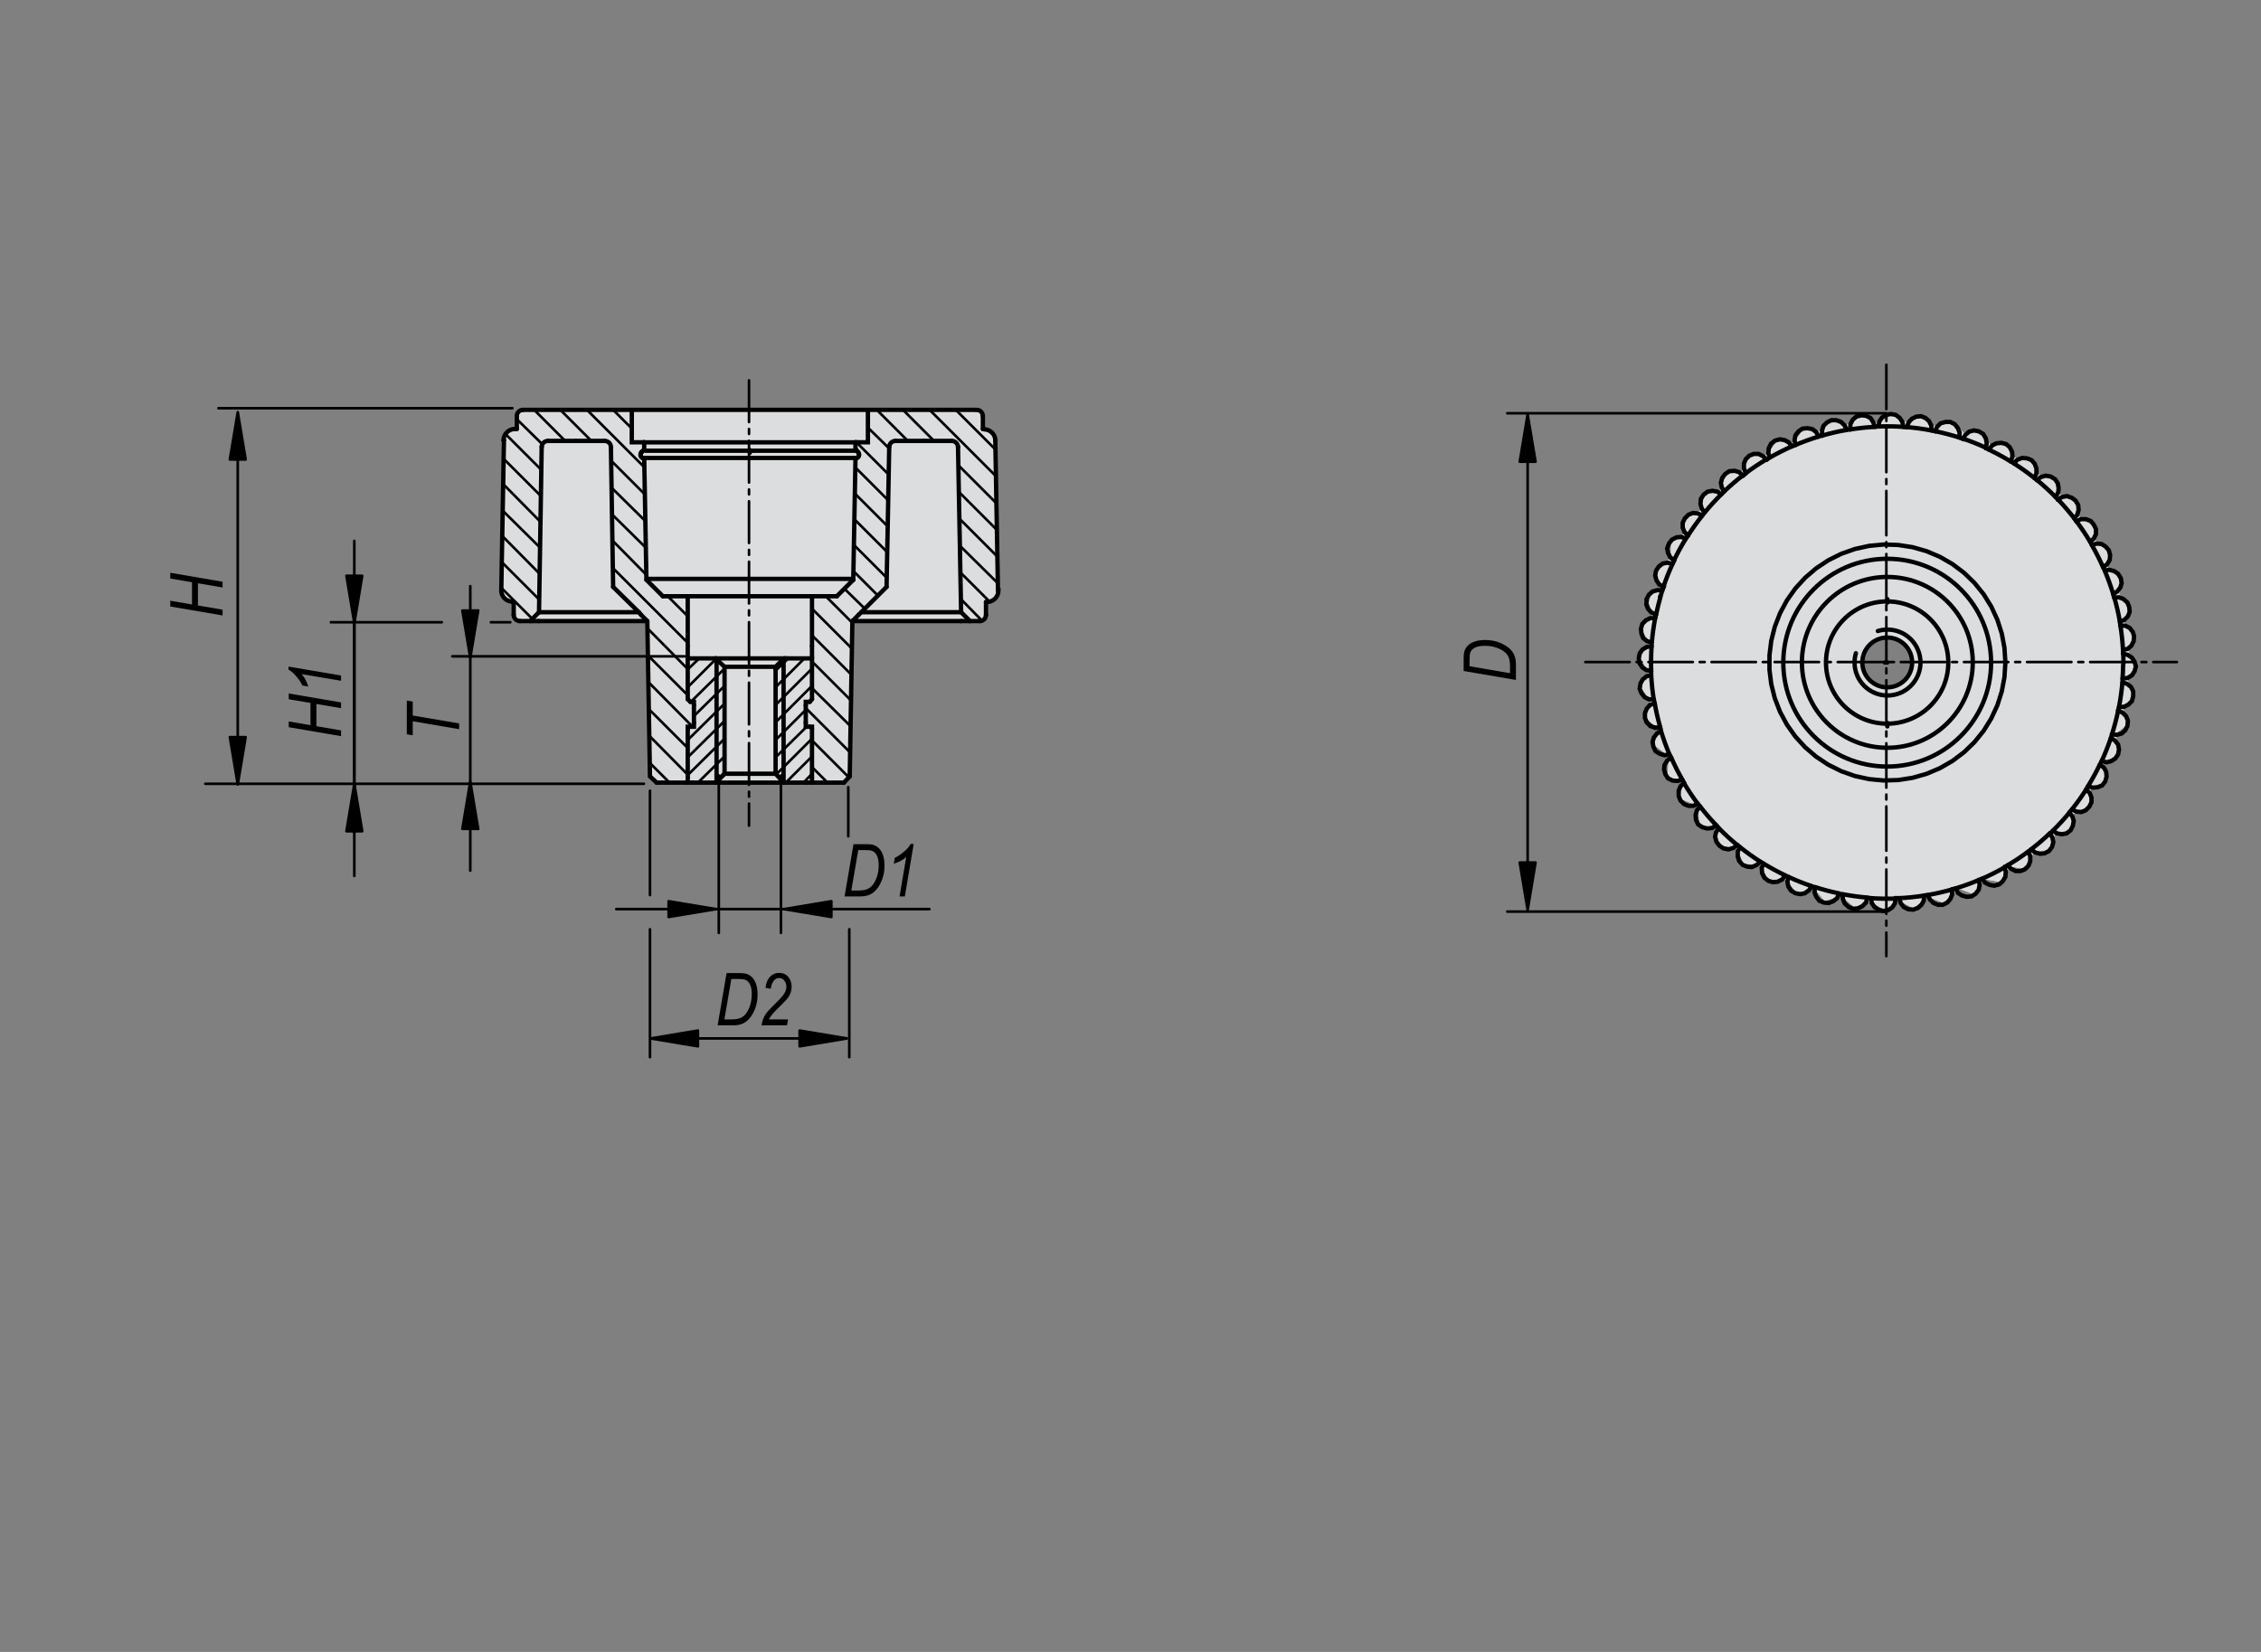 <?xml version="1.0" encoding="utf-8"?>
<!-- Generator: Adobe Illustrator 16.0.3, SVG Export Plug-In . SVG Version: 6.00 Build 0)  -->
<!DOCTYPE svg PUBLIC "-//W3C//DTD SVG 1.1//EN" "http://www.w3.org/Graphics/SVG/1.1/DTD/svg11.dtd">
<svg version="1.1" id="K0261-06267-1105" xmlns="http://www.w3.org/2000/svg" xmlns:xlink="http://www.w3.org/1999/xlink" x="0px"
	 y="0px" width="650px" height="475px" viewBox="0 0 650 475" enable-background="new 0 0 650 475" xml:space="preserve">
<rect x="0" y="0" width="650" height="475" fill="#808080" stroke="none"/>
<polygon fill="#FFFFFF" points="150.032,118.133 280.574,117.834 282.224,118.885 282.674,123.535 285.824,125.636 286.876,169.9 
	285.975,172.15 283.424,173.351 283.424,177.552 281.772,178.603 245.462,178.903 244.26,223.166 242.459,225.12 189.044,225.266 
	186.493,223.32 185.742,178.903 150.48,178.903 147.48,178.003 147.78,173.952 144.03,170.351 144.479,126.085 145.979,123.985 
	148.23,123.386 148.38,119.333 "/>
<polygon fill="#DCDDDE" points="150.032,118.133 280.574,117.834 282.224,118.885 282.674,123.535 285.824,125.636 286.876,169.9 
	285.975,172.15 283.424,173.351 283.424,177.552 281.772,178.603 245.462,178.903 244.26,223.166 242.459,225.12 189.044,225.266 
	186.493,223.32 185.742,178.903 150.48,178.903 147.48,178.003 147.78,173.952 144.03,170.351 144.479,126.085 145.979,123.985 
	148.23,123.386 148.38,119.333 "/>
<line fill="none" stroke="#FFFFFF" stroke-width="0.003" x1="31.882" y1="-19.955" x2="31.891" y2="-19.955"/>
<line fill="none" stroke="#000000" stroke-width="1.25" stroke-linecap="round" stroke-miterlimit="1.5" x1="283.453" y1="176.804" x2="283.453" y2="173.104"/>
<line fill="none" stroke="#000000" stroke-width="1.25" stroke-linecap="round" stroke-miterlimit="1.5" x1="282.558" y1="123.339" x2="282.558" y2="119.639"/>
<line fill="none" stroke="#000000" stroke-width="1.25" stroke-linecap="round" stroke-miterlimit="1.5" x1="165.548" y1="126.785" x2="157.51" y2="126.785"/>
<line fill="none" stroke="#000000" stroke-width="1.25" stroke-linecap="round" stroke-miterlimit="1.5" x1="150.364" y1="117.853" x2="280.49" y2="117.853"/>
<line fill="none" stroke="#000000" stroke-width="1.25" stroke-linecap="round" stroke-miterlimit="1.5" x1="286.896" y1="169.786" x2="286.131" y2="126.529"/>
<line fill="none" stroke="#000000" stroke-width="1.25" stroke-linecap="round" stroke-miterlimit="1.5" x1="273.626" y1="126.785" x2="265.589" y2="126.785"/>
<line fill="none" stroke="#000000" stroke-width="1.25" stroke-linecap="round" stroke-miterlimit="1.5" x1="244.279" y1="223.25" x2="245.044" y2="178.591"/>
<line fill="none" stroke="#000000" stroke-width="1.25" stroke-linecap="round" stroke-miterlimit="1.5" x1="244.279" y1="223.25" x2="242.618" y2="225.034"/>
<polyline fill="none" stroke="#000000" stroke-width="1.25" stroke-linecap="round" stroke-miterlimit="1.5" points="
	188.772,225.034 186.858,223.25 186.093,178.591 "/>
<line fill="none" stroke="#000000" stroke-width="1.25" stroke-linecap="round" stroke-miterlimit="1.5" x1="188.772" y1="225.034" x2="197.706" y2="225.034"/>
<line fill="none" stroke="#000000" stroke-width="1.25" stroke-linecap="round" stroke-miterlimit="1.5" x1="233.433" y1="225.034" x2="242.618" y2="225.034"/>
<line fill="none" stroke="#000000" stroke-width="1.25" stroke-linecap="round" stroke-miterlimit="1.5" x1="154.83" y1="178.591" x2="186.093" y2="178.591"/>
<line fill="none" stroke="#000000" stroke-width="1.25" stroke-linecap="round" stroke-miterlimit="1.5" x1="245.044" y1="178.591" x2="276.306" y2="178.591"/>
<polyline fill="none" stroke="#000000" stroke-width="1.25" stroke-linecap="round" stroke-miterlimit="1.5" points="
	147.685,173.104 147.685,173.232 147.685,176.804 "/>
<polyline fill="none" stroke="#000000" stroke-width="1.25" stroke-linecap="round" stroke-miterlimit="1.5" points="
	148.578,119.639 148.578,123.21 148.578,123.339 "/>
<line fill="none" stroke="#000000" stroke-width="1.25" stroke-linecap="round" stroke-miterlimit="1.5" x1="197.706" y1="189.309" x2="197.706" y2="185.733"/>
<line fill="none" stroke="#000000" stroke-width="1.25" stroke-linecap="round" stroke-miterlimit="1.5" x1="233.433" y1="189.309" x2="233.433" y2="185.733"/>
<line fill="none" stroke="#000000" stroke-width="1.25" stroke-linecap="round" stroke-miterlimit="1.5" x1="153.043" y1="178.591" x2="154.83" y2="178.591"/>
<polyline fill="none" stroke="#000000" stroke-width="1.25" stroke-linecap="round" stroke-miterlimit="1.5" points="
	276.306,178.591 278.092,178.591 278.858,178.591 "/>
<line fill="none" stroke="#000000" stroke-width="1.25" stroke-linecap="round" stroke-miterlimit="1.5" x1="246.83" y1="176.804" x2="245.044" y2="178.591"/>
<line fill="none" stroke="#000000" stroke-width="1.25" stroke-linecap="round" stroke-miterlimit="1.5" x1="186.093" y1="178.591" x2="184.308" y2="176.804"/>
<polyline fill="none" stroke="#000000" stroke-width="1.25" stroke-linecap="round" stroke-miterlimit="1.5" points="
	157.51,126.785 157.23,126.807 156.96,126.872 156.7,126.979 156.458,127.126 156.248,127.309 156.064,127.521 155.919,127.761 
	155.81,128.02 155.747,128.291 155.725,128.57 "/>
<polyline fill="none" stroke="#000000" stroke-width="1.25" stroke-linecap="round" stroke-miterlimit="1.5" points="
	175.628,128.57 175.608,128.291 175.543,128.02 175.434,127.761 175.289,127.521 175.106,127.309 174.893,127.126 174.654,126.979 
	174.395,126.872 174.123,126.807 173.844,126.785 "/>
<polyline fill="none" stroke="#000000" stroke-width="1.25" stroke-linecap="round" stroke-miterlimit="1.5" points="
	257.42,126.785 257.142,126.807 256.871,126.872 256.609,126.979 256.37,127.126 256.158,127.309 255.975,127.521 255.83,127.761 
	255.72,128.02 255.657,128.291 255.635,128.57 "/>
<polyline fill="none" stroke="#000000" stroke-width="1.25" stroke-linecap="round" stroke-miterlimit="1.5" points="
	275.412,128.57 275.391,128.291 275.325,128.02 275.217,127.761 275.071,127.521 274.89,127.309 274.677,127.126 274.438,126.979 
	274.178,126.872 273.906,126.807 273.626,126.785 "/>
<polyline fill="none" stroke="#000000" stroke-width="1.25" stroke-linecap="round" stroke-miterlimit="1.5" points="
	184.433,129.974 184.323,130.103 184.238,130.248 184.172,130.401 184.132,130.565 184.116,130.732 184.128,130.902 
	184.168,131.067 184.23,131.223 184.318,131.368 184.425,131.497 184.551,131.607 184.695,131.697 184.851,131.764 185.011,131.807 
	185.179,131.822 185.199,131.759 "/>
<line fill="none" stroke="#000000" stroke-width="1.25" stroke-linecap="round" stroke-miterlimit="1.5" x1="245.936" y1="129.208" x2="246.193" y2="129.337"/>
<polyline fill="none" stroke="#000000" stroke-width="1.25" stroke-linecap="round" stroke-miterlimit="1.5" points="
	245.936,131.759 246.097,131.747 246.254,131.711 246.402,131.651 246.54,131.566 246.66,131.463 246.764,131.34 246.848,131.205 
	246.909,131.057 246.945,130.9 246.959,130.74 246.945,130.578 246.909,130.424 246.848,130.273 246.764,130.141 246.66,130.018 
	246.702,129.974 "/>
<line fill="none" stroke="#000000" stroke-width="1.25" stroke-linecap="round" stroke-miterlimit="1.5" x1="245.299" y1="166.723" x2="245.936" y2="131.759"/>
<line fill="none" stroke="#000000" stroke-width="1.25" stroke-linecap="round" stroke-miterlimit="1.5" x1="245.299" y1="166.723" x2="240.578" y2="171.443"/>
<line fill="none" stroke="#000000" stroke-width="1.25" stroke-linecap="round" stroke-miterlimit="1.5" x1="190.559" y1="171.443" x2="185.838" y2="166.723"/>
<polyline fill="none" stroke="#000000" stroke-width="1.25" stroke-linecap="round" stroke-miterlimit="1.5" points="
	185.199,131.759 185.199,132.143 185.199,131.759 185.838,166.723 "/>
<line fill="none" stroke="#000000" stroke-width="1.25" stroke-linecap="round" stroke-miterlimit="1.5" x1="233.433" y1="185.733" x2="233.433" y2="171.443"/>
<line fill="none" stroke="#000000" stroke-width="1.25" stroke-linecap="round" stroke-miterlimit="1.5" x1="197.706" y1="185.733" x2="197.706" y2="171.443"/>
<polyline fill="none" stroke="#000000" stroke-width="1.25" stroke-linecap="round" stroke-miterlimit="1.5" points="
	240.578,171.443 233.433,171.443 197.706,171.443 190.559,171.443 "/>
<line fill="none" stroke="#000000" stroke-width="1.25" stroke-linecap="round" stroke-miterlimit="1.5" x1="245.299" y1="166.723" x2="245.299" y2="166.723"/>
<line fill="none" stroke="#000000" stroke-width="1.25" stroke-linecap="round" stroke-miterlimit="1.5" x1="165.548" y1="126.785" x2="173.844" y2="126.785"/>
<line fill="none" stroke="#000000" stroke-width="1.25" stroke-linecap="round" stroke-miterlimit="1.5" x1="265.589" y1="126.785" x2="257.42" y2="126.785"/>
<polyline fill="none" stroke="#000000" stroke-width="1.25" stroke-linecap="round" stroke-miterlimit="1.5" points="
	282.558,119.639 282.536,119.361 282.47,119.087 282.361,118.829 282.217,118.588 282.035,118.377 281.821,118.194 281.581,118.048 
	281.323,117.938 281.051,117.875 280.772,117.853 "/>
<polyline fill="none" stroke="#000000" stroke-width="1.25" stroke-linecap="round" stroke-miterlimit="1.5" points="
	281.666,178.591 281.944,178.567 282.217,178.504 282.476,178.396 282.715,178.249 282.929,178.067 283.111,177.854 
	283.258,177.615 283.364,177.356 283.43,177.083 283.453,176.804 "/>
<polyline fill="none" stroke="#000000" stroke-width="1.25" stroke-linecap="round" stroke-miterlimit="1.5" points="
	147.685,176.804 147.708,177.083 147.772,177.356 147.88,177.615 148.028,177.854 148.211,178.067 148.422,178.249 148.66,178.396 
	148.92,178.504 149.191,178.567 149.472,178.591 "/>
<polyline fill="none" stroke="#000000" stroke-width="1.25" stroke-linecap="round" stroke-miterlimit="1.5" points="
	150.364,117.853 150.086,117.875 149.813,117.938 149.555,118.048 149.316,118.194 149.1,118.377 148.92,118.588 148.773,118.829 
	148.667,119.087 148.602,119.361 148.578,119.639 "/>
<line fill="none" stroke="#000000" stroke-width="1.25" stroke-linecap="round" stroke-miterlimit="1.5" x1="255.635" y1="128.57" x2="254.869" y2="168.766"/>
<line fill="none" stroke="#000000" stroke-width="1.25" stroke-linecap="round" stroke-miterlimit="1.5" x1="176.267" y1="168.766" x2="175.628" y2="128.57"/>
<line fill="none" stroke="#000000" stroke-width="1.25" stroke-linecap="round" stroke-miterlimit="1.5" x1="148.578" y1="123.339" x2="148.323" y2="123.339"/>
<line fill="none" stroke="#000000" stroke-width="1.25" stroke-linecap="round" stroke-miterlimit="1.5" x1="147.685" y1="173.104" x2="147.558" y2="173.104"/>
<line fill="none" stroke="#000000" stroke-width="1.25" stroke-linecap="round" stroke-miterlimit="1.5" x1="283.453" y1="173.104" x2="283.707" y2="173.104"/>
<line fill="none" stroke="#000000" stroke-width="1.25" stroke-linecap="round" stroke-miterlimit="1.5" x1="282.558" y1="123.339" x2="282.94" y2="123.339"/>
<polyline fill="none" stroke="#000000" stroke-width="1.25" stroke-linecap="round" stroke-miterlimit="1.5" points="
	144.111,169.786 144.15,170.283 144.268,170.773 144.46,171.233 144.721,171.661 145.046,172.042 145.429,172.366 145.853,172.628 
	146.318,172.818 146.803,172.937 147.303,172.976 147.303,173.104 "/>
<polyline fill="none" stroke="#000000" stroke-width="1.25" stroke-linecap="round" stroke-miterlimit="1.5" points="
	148.195,123.339 147.681,123.357 147.175,123.459 146.69,123.636 146.241,123.886 145.834,124.2 145.481,124.578 145.19,125.001 
	144.967,125.466 144.823,125.961 144.752,126.472 144.877,126.529 "/>
<polyline fill="none" stroke="#000000" stroke-width="1.25" stroke-linecap="round" stroke-miterlimit="1.5" points="
	283.707,173.104 284.226,173.063 284.73,172.94 285.212,172.741 285.657,172.47 286.051,172.131 286.391,171.737 286.664,171.292 
	286.861,170.811 286.983,170.304 287.024,169.786 286.896,169.786 "/>
<polyline fill="none" stroke="#000000" stroke-width="1.25" stroke-linecap="round" stroke-miterlimit="1.5" points="
	286.131,126.529 286.075,126.038 285.939,125.562 285.732,125.11 285.461,124.697 285.125,124.331 284.74,124.02 284.31,123.772 
	283.848,123.596 283.364,123.491 282.871,123.463 282.94,123.339 "/>
<polyline fill="none" stroke="#000000" stroke-width="1.25" stroke-linecap="round" stroke-miterlimit="1.5" points="
	144.877,126.529 144.877,126.785 144.111,169.658 144.111,169.786 "/>
<polyline fill="none" stroke="#000000" stroke-width="1.25" stroke-linecap="round" stroke-miterlimit="1.5" points="
	147.429,173.104 147.546,173.104 147.558,173.104 "/>
<polyline fill="none" stroke="#000000" stroke-width="1.25" stroke-linecap="round" stroke-miterlimit="1.5" points="
	148.323,123.339 148.207,123.343 148.07,123.339 "/>
<line fill="none" stroke="#000000" stroke-width="1.25" stroke-linecap="round" stroke-miterlimit="1.5" x1="183.667" y1="176.04" x2="154.959" y2="176.04"/>
<line fill="none" stroke="#000000" stroke-width="1.25" stroke-linecap="round" stroke-miterlimit="1.5" x1="246.395" y1="127.188" x2="184.968" y2="127.188"/>
<line fill="none" stroke="#000000" stroke-width="1.25" stroke-linecap="round" stroke-miterlimit="1.5" x1="244.894" y1="166.452" x2="186.043" y2="166.452"/>
<line fill="none" stroke="#000000" stroke-width="1.25" stroke-linecap="round" stroke-miterlimit="1.5" x1="245.813" y1="131.689" x2="185.577" y2="131.689"/>
<line fill="none" stroke="#000000" stroke-width="1.25" stroke-linecap="round" stroke-miterlimit="1.5" x1="245.813" y1="129.607" x2="185.577" y2="129.607"/>
<line fill="none" stroke="#000000" stroke-width="1.25" stroke-linecap="round" stroke-miterlimit="1.5" x1="247.596" y1="176.04" x2="276.306" y2="176.04"/>
<line fill="none" stroke="#000000" stroke-width="1.25" stroke-linecap="round" stroke-miterlimit="1.5" x1="154.959" y1="176.04" x2="152.407" y2="178.591"/>
<polyline fill="none" stroke="#000000" stroke-width="1.25" stroke-linecap="round" stroke-miterlimit="1.5" points="
	276.306,176.04 278.858,178.591 281.666,178.591 "/>
<polyline fill="none" stroke="#000000" stroke-width="1.25" stroke-linecap="round" stroke-miterlimit="1.5" points="
	155.725,128.444 155.725,128.57 154.959,176.04 "/>
<polyline fill="none" stroke="#000000" stroke-width="1.25" stroke-linecap="round" stroke-miterlimit="1.5" points="
	149.472,178.591 152.407,178.591 153.043,178.591 "/>
<polyline fill="none" stroke="#000000" stroke-width="1.25" stroke-linecap="round" stroke-miterlimit="1.5" points="
	276.306,176.04 275.412,128.57 275.412,128.444 "/>
<polyline fill="none" stroke="#000000" stroke-width="1.25" stroke-linecap="round" stroke-miterlimit="1.5" points="
	184.308,176.804 183.667,176.04 176.267,168.766 "/>
<polyline fill="none" stroke="#000000" stroke-width="1.25" stroke-linecap="round" stroke-miterlimit="1.5" points="
	254.869,168.766 247.596,176.04 246.83,176.804 "/>
<line fill="none" stroke="#000000" stroke-width="1.25" stroke-linecap="round" stroke-miterlimit="1.5" x1="197.706" y1="189.309" x2="197.706" y2="201.049"/>
<polyline fill="none" stroke="#000000" stroke-width="1.25" stroke-linecap="round" stroke-miterlimit="1.5" points="
	233.433,201.049 233.433,189.309 225.521,189.309 "/>
<line fill="none" stroke="#000000" stroke-width="1.25" stroke-linecap="round" stroke-miterlimit="1.5" x1="199.493" y1="202.834" x2="199.493" y2="207.81"/>
<line fill="none" stroke="#000000" stroke-width="1.25" stroke-linecap="round" stroke-miterlimit="1.5" x1="231.645" y1="207.81" x2="231.645" y2="202.834"/>
<line fill="none" stroke="#000000" stroke-width="1.25" stroke-linecap="round" stroke-miterlimit="1.5" x1="197.706" y1="209.6" x2="197.706" y2="223.635"/>
<line fill="none" stroke="#000000" stroke-width="1.25" stroke-linecap="round" stroke-miterlimit="1.5" x1="199.107" y1="225.034" x2="205.745" y2="225.034"/>
<line fill="none" stroke="#000000" stroke-width="1.25" stroke-linecap="round" stroke-miterlimit="1.5" x1="233.433" y1="223.635" x2="233.433" y2="209.6"/>
<line fill="none" stroke="#000000" stroke-width="1.25" stroke-linecap="round" stroke-miterlimit="1.5" x1="208.297" y1="191.731" x2="208.297" y2="222.482"/>
<line fill="none" stroke="#000000" stroke-width="1.25" stroke-linecap="round" stroke-miterlimit="1.5" x1="222.969" y1="222.482" x2="222.969" y2="191.731"/>
<line fill="none" stroke="#000000" stroke-width="1.25" stroke-linecap="round" stroke-miterlimit="1.5" x1="205.745" y1="189.309" x2="197.706" y2="189.309"/>
<line fill="none" stroke="#000000" stroke-width="1.25" stroke-linecap="round" stroke-miterlimit="1.5" x1="225.521" y1="225.034" x2="232.03" y2="225.034"/>
<line fill="none" stroke="#000000" stroke-width="1.25" stroke-linecap="round" stroke-miterlimit="1.5" x1="222.969" y1="222.482" x2="208.297" y2="222.482"/>
<line fill="none" stroke="#000000" stroke-width="1.25" stroke-linecap="round" stroke-miterlimit="1.5" x1="205.745" y1="225.034" x2="225.521" y2="225.034"/>
<line fill="none" stroke="#000000" stroke-width="1.25" stroke-linecap="round" stroke-miterlimit="1.5" x1="208.297" y1="191.731" x2="222.969" y2="191.731"/>
<line fill="none" stroke="#000000" stroke-width="1.25" stroke-linecap="round" stroke-miterlimit="1.5" x1="225.521" y1="189.309" x2="205.745" y2="189.309"/>
<polyline fill="none" stroke="#000000" stroke-width="1.25" stroke-linecap="round" stroke-miterlimit="1.5" points="
	198.471,208.962 199.493,208.962 199.493,207.81 "/>
<polyline fill="none" stroke="#000000" stroke-width="1.25" stroke-linecap="round" stroke-miterlimit="1.5" points="
	198.471,201.814 199.493,201.814 199.493,202.834 "/>
<polyline fill="none" stroke="#000000" stroke-width="1.25" stroke-linecap="round" stroke-miterlimit="1.5" points="
	232.796,208.962 231.645,208.962 231.645,207.81 "/>
<polyline fill="none" stroke="#000000" stroke-width="1.25" stroke-linecap="round" stroke-miterlimit="1.5" points="
	232.796,201.814 231.645,201.814 231.645,202.834 "/>
<line fill="none" stroke="#000000" stroke-width="1.25" stroke-linecap="round" stroke-miterlimit="1.5" x1="233.433" y1="201.049" x2="232.796" y2="201.814"/>
<line fill="none" stroke="#000000" stroke-width="1.25" stroke-linecap="round" stroke-miterlimit="1.5" x1="197.706" y1="201.049" x2="198.471" y2="201.814"/>
<line fill="none" stroke="#000000" stroke-width="1.25" stroke-linecap="round" stroke-miterlimit="1.5" x1="224.501" y1="224.147" x2="222.969" y2="222.482"/>
<line fill="none" stroke="#000000" stroke-width="1.25" stroke-linecap="round" stroke-miterlimit="1.5" x1="208.297" y1="222.482" x2="206.636" y2="224.147"/>
<line fill="none" stroke="#000000" stroke-width="1.25" stroke-linecap="round" stroke-miterlimit="1.5" x1="206.636" y1="190.201" x2="208.297" y2="191.731"/>
<line fill="none" stroke="#000000" stroke-width="1.25" stroke-linecap="round" stroke-miterlimit="1.5" x1="222.969" y1="191.731" x2="224.501" y2="190.201"/>
<polyline fill="none" stroke="#000000" stroke-width="1.25" stroke-linecap="round" stroke-miterlimit="1.5" points="
	232.796,208.962 233.433,208.962 233.433,209.6 "/>
<polyline fill="none" stroke="#000000" stroke-width="1.25" stroke-linecap="round" stroke-miterlimit="1.5" points="
	233.433,223.635 233.433,225.034 232.03,225.034 "/>
<polyline fill="none" stroke="#000000" stroke-width="1.25" stroke-linecap="round" stroke-miterlimit="1.5" points="
	198.471,208.962 197.706,208.962 197.706,209.6 "/>
<polyline fill="none" stroke="#000000" stroke-width="1.25" stroke-linecap="round" stroke-miterlimit="1.5" points="
	197.706,223.635 197.706,225.034 199.107,225.034 "/>
<polyline fill="none" stroke="#000000" stroke-width="1.25" stroke-linecap="round" stroke-miterlimit="1.5" points="
	225.521,225.034 225.267,224.783 224.501,224.147 "/>
<polyline fill="none" stroke="#000000" stroke-width="1.25" stroke-linecap="round" stroke-miterlimit="1.5" points="
	206.636,224.147 205.999,224.783 205.745,225.034 "/>
<polyline fill="none" stroke="#000000" stroke-width="1.25" stroke-linecap="round" stroke-miterlimit="1.5" points="
	205.745,189.309 205.999,189.563 206.636,190.201 "/>
<polyline fill="none" stroke="#000000" stroke-width="1.25" stroke-linecap="round" stroke-miterlimit="1.5" points="
	224.501,190.201 225.267,189.563 225.521,189.309 "/>
<polyline fill="none" stroke="#000000" stroke-width="1.25" stroke-linecap="round" stroke-miterlimit="1.5" points="
	245.936,127.168 249.509,127.168 249.509,117.853 "/>
<polyline fill="none" stroke="#000000" stroke-width="1.25" stroke-linecap="round" stroke-miterlimit="1.5" points="
	181.628,117.853 181.628,127.168 185.199,127.168 "/>
<polyline fill="none" stroke="#000000" stroke-width="1.25" stroke-linecap="round" stroke-miterlimit="1.5" points="
	245.936,127.168 245.936,129.208 246.702,129.974 "/>
<polyline fill="none" stroke="#000000" stroke-width="1.25" stroke-linecap="round" stroke-miterlimit="1.5" points="
	245.936,131.759 246.097,131.747 246.256,131.709 246.404,131.647 246.541,131.564 246.664,131.458 246.768,131.335 
	246.852,131.197 246.911,131.047 246.947,130.888 246.957,130.728 246.943,130.567 246.904,130.411 246.84,130.262 246.754,130.127 
	246.646,130.004 246.702,129.974 "/>
<polyline fill="none" stroke="#000000" stroke-width="1.25" stroke-linecap="round" stroke-miterlimit="1.5" points="
	185.199,127.168 185.199,129.208 184.433,129.974 "/>
<polyline fill="none" stroke="#000000" stroke-width="1.25" stroke-linecap="round" stroke-miterlimit="1.5" points="
	185.199,131.759 185.039,131.747 184.882,131.709 184.734,131.647 184.597,131.564 184.473,131.458 184.371,131.335 
	184.286,131.197 184.227,131.047 184.191,130.888 184.178,130.728 184.194,130.567 184.233,130.411 184.296,130.262 
	184.384,130.127 184.491,130.004 184.562,129.974 "/>
<line fill="none" stroke="#000000" stroke-width="0.75" stroke-linecap="round" stroke-miterlimit="1.5" x1="186.858" y1="219.422" x2="192.472" y2="225.034"/>
<line fill="none" stroke="#000000" stroke-width="0.75" stroke-linecap="round" stroke-miterlimit="1.5" x1="186.731" y1="211.639" x2="197.706" y2="222.737"/>
<line fill="none" stroke="#000000" stroke-width="0.75" stroke-linecap="round" stroke-miterlimit="1.5" x1="153.043" y1="177.952" x2="144.241" y2="169.146"/>
<line fill="none" stroke="#000000" stroke-width="0.75" stroke-linecap="round" stroke-miterlimit="1.5" x1="144.241" y1="161.619" x2="154.959" y2="172.34"/>
<line fill="none" stroke="#000000" stroke-width="0.75" stroke-linecap="round" stroke-miterlimit="1.5" x1="186.604" y1="203.979" x2="197.706" y2="215.082"/>
<line fill="none" stroke="#000000" stroke-width="0.75" stroke-linecap="round" stroke-miterlimit="1.5" x1="186.478" y1="196.2" x2="199.107" y2="208.962"/>
<line fill="none" stroke="#000000" stroke-width="0.75" stroke-linecap="round" stroke-miterlimit="1.5" x1="155.085" y1="164.938" x2="144.495" y2="154.218"/>
<line fill="none" stroke="#000000" stroke-width="0.75" stroke-linecap="round" stroke-miterlimit="1.5" x1="144.495" y1="146.819" x2="155.212" y2="157.409"/>
<line fill="none" stroke="#000000" stroke-width="0.75" stroke-linecap="round" stroke-miterlimit="1.5" x1="186.348" y1="188.544" x2="197.706" y2="199.899"/>
<line fill="none" stroke="#000000" stroke-width="0.75" stroke-linecap="round" stroke-miterlimit="1.5" x1="186.22" y1="180.76" x2="197.706" y2="192.371"/>
<line fill="none" stroke="#000000" stroke-width="0.75" stroke-linecap="round" stroke-miterlimit="1.5" x1="155.342" y1="150.008" x2="144.75" y2="139.289"/>
<line fill="none" stroke="#000000" stroke-width="0.75" stroke-linecap="round" stroke-miterlimit="1.5" x1="144.75" y1="131.888" x2="155.469" y2="142.606"/>
<line fill="none" stroke="#000000" stroke-width="0.75" stroke-linecap="round" stroke-miterlimit="1.5" x1="176.141" y1="163.278" x2="197.706" y2="184.844"/>
<line fill="none" stroke="#000000" stroke-width="0.75" stroke-linecap="round" stroke-miterlimit="1.5" x1="233.433" y1="220.566" x2="237.899" y2="225.034"/>
<line fill="none" stroke="#000000" stroke-width="0.75" stroke-linecap="round" stroke-miterlimit="1.5" x1="233.433" y1="212.914" x2="244.022" y2="223.502"/>
<line fill="none" stroke="#000000" stroke-width="0.75" stroke-linecap="round" stroke-miterlimit="1.5" x1="197.706" y1="177.187" x2="191.962" y2="171.443"/>
<line fill="none" stroke="#000000" stroke-width="0.75" stroke-linecap="round" stroke-miterlimit="1.5" x1="185.838" y1="165.319" x2="176.141" y2="155.493"/>
<line fill="none" stroke="#000000" stroke-width="0.75" stroke-linecap="round" stroke-miterlimit="1.5" x1="155.595" y1="135.078" x2="145.389" y2="124.87"/>
<line fill="none" stroke="#000000" stroke-width="0.75" stroke-linecap="round" stroke-miterlimit="1.5" x1="148.578" y1="120.533" x2="155.979" y2="127.804"/>
<line fill="none" stroke="#000000" stroke-width="0.75" stroke-linecap="round" stroke-miterlimit="1.5" x1="175.885" y1="147.84" x2="185.711" y2="157.538"/>
<line fill="none" stroke="#000000" stroke-width="0.75" stroke-linecap="round" stroke-miterlimit="1.5" x1="231.645" y1="203.599" x2="244.406" y2="216.357"/>
<line fill="none" stroke="#000000" stroke-width="0.75" stroke-linecap="round" stroke-miterlimit="1.5" x1="233.433" y1="197.856" x2="244.534" y2="208.831"/>
<line fill="none" stroke="#000000" stroke-width="0.75" stroke-linecap="round" stroke-miterlimit="1.5" x1="185.582" y1="149.88" x2="175.758" y2="140.182"/>
<line fill="none" stroke="#000000" stroke-width="0.75" stroke-linecap="round" stroke-miterlimit="1.5" x1="162.489" y1="126.785" x2="153.556" y2="117.853"/>
<line fill="none" stroke="#000000" stroke-width="0.75" stroke-linecap="round" stroke-miterlimit="1.5" x1="161.082" y1="117.853" x2="170.014" y2="126.785"/>
<line fill="none" stroke="#000000" stroke-width="0.75" stroke-linecap="round" stroke-miterlimit="1.5" x1="175.628" y1="132.398" x2="185.456" y2="142.224"/>
<line fill="none" stroke="#000000" stroke-width="0.75" stroke-linecap="round" stroke-miterlimit="1.5" x1="233.433" y1="190.201" x2="244.661" y2="201.43"/>
<line fill="none" stroke="#000000" stroke-width="0.75" stroke-linecap="round" stroke-miterlimit="1.5" x1="244.788" y1="194.03" x2="233.433" y2="182.675"/>
<line fill="none" stroke="#000000" stroke-width="0.75" stroke-linecap="round" stroke-miterlimit="1.5" x1="185.329" y1="134.441" x2="168.739" y2="117.853"/>
<line fill="none" stroke="#000000" stroke-width="0.75" stroke-linecap="round" stroke-miterlimit="1.5" x1="176.267" y1="117.853" x2="181.628" y2="123.21"/>
<line fill="none" stroke="#000000" stroke-width="0.75" stroke-linecap="round" stroke-miterlimit="1.5" x1="233.433" y1="175.017" x2="244.917" y2="186.501"/>
<line fill="none" stroke="#000000" stroke-width="0.75" stroke-linecap="round" stroke-miterlimit="1.5" x1="245.044" y1="179.102" x2="237.387" y2="171.443"/>
<line fill="none" stroke="#000000" stroke-width="0.75" stroke-linecap="round" stroke-miterlimit="1.5" x1="242.747" y1="169.276" x2="248.618" y2="175.017"/>
<line fill="none" stroke="#000000" stroke-width="0.75" stroke-linecap="round" stroke-miterlimit="1.5" x1="252.445" y1="171.317" x2="245.426" y2="164.299"/>
<line fill="none" stroke="#000000" stroke-width="0.75" stroke-linecap="round" stroke-miterlimit="1.5" x1="245.555" y1="156.771" x2="254.997" y2="166.212"/>
<line fill="none" stroke="#000000" stroke-width="0.75" stroke-linecap="round" stroke-miterlimit="1.5" x1="255.124" y1="158.813" x2="245.683" y2="149.372"/>
<line fill="none" stroke="#000000" stroke-width="0.75" stroke-linecap="round" stroke-miterlimit="1.5" x1="245.808" y1="141.971" x2="255.252" y2="151.41"/>
<line fill="none" stroke="#000000" stroke-width="0.75" stroke-linecap="round" stroke-miterlimit="1.5" x1="276.306" y1="172.34" x2="282.304" y2="178.462"/>
<line fill="none" stroke="#000000" stroke-width="0.75" stroke-linecap="round" stroke-miterlimit="1.5" x1="284.473" y1="172.976" x2="276.177" y2="164.682"/>
<line fill="none" stroke="#000000" stroke-width="0.75" stroke-linecap="round" stroke-miterlimit="1.5" x1="255.379" y1="143.885" x2="245.936" y2="134.441"/>
<line fill="none" stroke="#000000" stroke-width="0.75" stroke-linecap="round" stroke-miterlimit="1.5" x1="246.193" y1="127.168" x2="255.506" y2="136.481"/>
<line fill="none" stroke="#000000" stroke-width="0.75" stroke-linecap="round" stroke-miterlimit="1.5" x1="275.923" y1="156.899" x2="286.896" y2="167.743"/>
<line fill="none" stroke="#000000" stroke-width="0.75" stroke-linecap="round" stroke-miterlimit="1.5" x1="286.77" y1="160.09" x2="275.923" y2="149.242"/>
<line fill="none" stroke="#000000" stroke-width="0.75" stroke-linecap="round" stroke-miterlimit="1.5" x1="249.509" y1="122.956" x2="255.635" y2="128.954"/>
<line fill="none" stroke="#000000" stroke-width="0.75" stroke-linecap="round" stroke-miterlimit="1.5" x1="252.063" y1="117.853" x2="260.993" y2="126.785"/>
<line fill="none" stroke="#000000" stroke-width="0.75" stroke-linecap="round" stroke-miterlimit="1.5" x1="275.669" y1="141.458" x2="286.641" y2="152.432"/>
<line fill="none" stroke="#000000" stroke-width="0.75" stroke-linecap="round" stroke-miterlimit="1.5" x1="286.387" y1="144.649" x2="275.541" y2="133.804"/>
<line fill="none" stroke="#000000" stroke-width="0.75" stroke-linecap="round" stroke-miterlimit="1.5" x1="268.522" y1="126.785" x2="259.589" y2="117.853"/>
<line fill="none" stroke="#000000" stroke-width="0.75" stroke-linecap="round" stroke-miterlimit="1.5" x1="267.247" y1="117.853" x2="286.387" y2="136.991"/>
<line fill="none" stroke="#000000" stroke-width="0.75" stroke-linecap="round" stroke-miterlimit="1.5" x1="286.131" y1="129.208" x2="274.775" y2="117.853"/>
<line fill="none" stroke="#000000" stroke-width="1.25" stroke-linecap="round" stroke-miterlimit="1.5" x1="225.267" y1="224.783" x2="225.267" y2="189.563"/>
<line fill="none" stroke="#000000" stroke-width="1.25" stroke-linecap="round" stroke-miterlimit="1.5" x1="205.999" y1="224.783" x2="205.999" y2="189.563"/>
<line fill="none" stroke="#000000" stroke-width="0.75" stroke-linecap="round" stroke-miterlimit="1.5" x1="231.008" y1="225.034" x2="233.433" y2="222.482"/>
<line fill="none" stroke="#000000" stroke-width="0.75" stroke-linecap="round" stroke-miterlimit="1.5" x1="233.433" y1="217.509" x2="225.903" y2="225.034"/>
<line fill="none" stroke="#000000" stroke-width="0.75" stroke-linecap="round" stroke-miterlimit="1.5" x1="223.098" y1="222.737" x2="233.433" y2="212.406"/>
<line fill="none" stroke="#000000" stroke-width="0.75" stroke-linecap="round" stroke-miterlimit="1.5" x1="231.901" y1="208.962" x2="222.969" y2="217.762"/>
<line fill="none" stroke="#000000" stroke-width="0.75" stroke-linecap="round" stroke-miterlimit="1.5" x1="222.969" y1="212.783" x2="231.645" y2="204.111"/>
<line fill="none" stroke="#000000" stroke-width="0.75" stroke-linecap="round" stroke-miterlimit="1.5" x1="233.433" y1="197.221" x2="222.969" y2="207.684"/>
<line fill="none" stroke="#000000" stroke-width="1.25" stroke-linecap="round" stroke-miterlimit="1.5" x1="208.297" y1="222.482" x2="205.745" y2="225.034"/>
<line fill="none" stroke="#000000" stroke-width="0.75" stroke-linecap="round" stroke-miterlimit="1.5" x1="200.638" y1="225.034" x2="208.297" y2="217.509"/>
<line fill="none" stroke="#000000" stroke-width="0.75" stroke-linecap="round" stroke-miterlimit="1.5" x1="222.969" y1="202.705" x2="233.433" y2="192.243"/>
<line fill="none" stroke="#000000" stroke-width="0.75" stroke-linecap="round" stroke-miterlimit="1.5" x1="231.264" y1="189.309" x2="222.969" y2="197.602"/>
<line fill="none" stroke="#000000" stroke-width="0.75" stroke-linecap="round" stroke-miterlimit="1.5" x1="208.297" y1="212.406" x2="197.706" y2="222.869"/>
<line fill="none" stroke="#000000" stroke-width="0.75" stroke-linecap="round" stroke-miterlimit="1.5" x1="197.706" y1="217.762" x2="208.297" y2="207.3"/>
<line fill="none" stroke="#000000" stroke-width="1.25" stroke-linecap="round" stroke-miterlimit="1.5" x1="222.969" y1="192.498" x2="226.285" y2="189.309"/>
<line fill="none" stroke="#000000" stroke-width="0.75" stroke-linecap="round" stroke-miterlimit="1.5" x1="208.297" y1="202.323" x2="197.706" y2="212.783"/>
<line fill="none" stroke="#000000" stroke-width="0.75" stroke-linecap="round" stroke-miterlimit="1.5" x1="199.493" y1="205.896" x2="208.297" y2="197.221"/>
<line fill="none" stroke="#000000" stroke-width="0.75" stroke-linecap="round" stroke-miterlimit="1.5" x1="208.297" y1="192.243" x2="198.597" y2="201.814"/>
<line fill="none" stroke="#000000" stroke-width="0.75" stroke-linecap="round" stroke-miterlimit="1.5" x1="197.706" y1="197.602" x2="205.871" y2="189.437"/>
<line fill="none" stroke="#000000" stroke-width="0.75" stroke-linecap="round" stroke-miterlimit="1.5" x1="201.022" y1="189.309" x2="197.706" y2="192.498"/>
<line fill="none" stroke="#000000" stroke-width="1.25" stroke-linecap="round" stroke-miterlimit="1.5" x1="215.567" y1="130.189" x2="215.567" y2="129.422"/>
<line fill="none" stroke="#000000" stroke-width="0.75" stroke-linecap="round" stroke-miterlimit="1.5" x1="243.867" y1="226.342" x2="243.867" y2="240.476"/>
<path fill="none" stroke="#000000" stroke-width="0.75" stroke-linecap="round" stroke-miterlimit="1.5" d="M196.833,188.724"/>
<path fill="none" stroke="#000000" stroke-width="0.75" stroke-linecap="round" stroke-miterlimit="1.5" d="M145.707,178.927"/>
<path fill="none" stroke="#000000" stroke-width="0.75" stroke-linecap="round" stroke-miterlimit="1.5" d="M185.111,225.372"/>
<path fill="none" stroke="#000000" stroke-width="0.75" stroke-linecap="round" stroke-miterlimit="1.5" d="M147.303,117.38"/>
<line fill="none" stroke="#000000" stroke-width="0.75" stroke-linecap="round" stroke-miterlimit="1.5" x1="206.639" y1="222.968" x2="206.639" y2="268.247"/>
<line fill="none" stroke="#000000" stroke-width="0.75" stroke-linecap="round" stroke-miterlimit="1.5" x1="224.504" y1="222.968" x2="224.504" y2="268.247"/>
<line fill="none" stroke="#000000" stroke-width="0.75" stroke-linecap="round" stroke-miterlimit="1.5" x1="186.863" y1="227.372" x2="186.863" y2="257.38"/>
<line fill="none" stroke="#000000" stroke-width="0.75" stroke-linecap="round" stroke-miterlimit="1.5" x1="244.155" y1="267.206" x2="244.155" y2="303.975"/>
<line fill="none" stroke="#000000" stroke-width="0.75" stroke-linecap="round" stroke-miterlimit="1.5" x1="186.863" y1="267.206" x2="186.863" y2="303.975"/>
<line fill="none" stroke="#000000" stroke-width="0.75" stroke-linecap="round" stroke-linejoin="round" stroke-dasharray="12,1.984,1.417,1.984" x1="215.329" y1="109.368" x2="215.329" y2="237.413"/>
<g>
	<path d="M242.797,257.762l2.574-15.032h3.718c0.833,0,1.468,0.065,1.905,0.194c0.642,0.186,1.213,0.53,1.715,1.036
		s0.89,1.179,1.163,2.021c0.273,0.84,0.41,1.808,0.41,2.901c0,1.456-0.224,2.777-0.671,3.963c-0.447,1.187-1,2.166-1.66,2.938
		c-0.659,0.772-1.429,1.313-2.31,1.619c-0.669,0.24-1.472,0.359-2.408,0.359H242.797z M244.743,256.06h1.954
		c0.914,0,1.69-0.098,2.328-0.292c0.638-0.195,1.209-0.575,1.714-1.14c0.504-0.564,0.943-1.356,1.314-2.376s0.558-2.179,0.558-3.479
		c0-1.143-0.162-2.051-0.485-2.725s-0.765-1.127-1.324-1.359c-0.402-0.171-1.032-0.257-1.891-0.257h-2.177L244.743,256.06z"/>
	<path d="M258.609,257.762l1.926-11.352c-0.844,0.808-2.039,1.453-3.587,1.938l0.298-1.682c0.98-0.479,1.961-1.159,2.941-2.04
		c0.748-0.663,1.282-1.316,1.604-1.959h0.886l-2.551,15.094H258.609z"/>
</g>
<g>
	<path d="M206.309,294.829l2.574-15.032h3.718c0.833,0,1.468,0.065,1.905,0.194c0.642,0.186,1.213,0.53,1.715,1.036
		s0.89,1.179,1.163,2.021c0.273,0.84,0.41,1.808,0.41,2.901c0,1.456-0.224,2.777-0.671,3.963c-0.447,1.187-1,2.166-1.66,2.938
		c-0.659,0.772-1.429,1.313-2.31,1.619c-0.669,0.24-1.472,0.359-2.408,0.359H206.309z M208.254,293.127h1.954
		c0.914,0,1.69-0.098,2.328-0.292c0.638-0.195,1.209-0.575,1.714-1.14c0.504-0.564,0.943-1.356,1.314-2.376s0.558-2.179,0.558-3.479
		c0-1.143-0.162-2.051-0.485-2.725s-0.765-1.127-1.324-1.359c-0.402-0.171-1.032-0.257-1.891-0.257h-2.177L208.254,293.127z"/>
	<path d="M218.921,294.829c0.219-1.285,0.615-2.358,1.189-3.22c0.43-0.649,1.502-1.812,3.216-3.486
		c1.043-1.012,1.761-1.834,2.153-2.466c0.392-0.633,0.588-1.283,0.588-1.953c0-0.719-0.207-1.312-0.619-1.779
		c-0.413-0.469-0.898-0.703-1.458-0.703c-0.573,0-1.074,0.243-1.504,0.729s-0.737,1.271-0.921,2.358l-1.487-0.267
		c0.15-1.381,0.583-2.443,1.297-3.189c0.714-0.744,1.578-1.117,2.589-1.117c1.114,0,1.996,0.386,2.646,1.158
		c0.649,0.771,0.974,1.729,0.974,2.869c0,1.018-0.299,1.984-0.897,2.899c-0.369,0.578-1.415,1.7-3.137,3.368
		c-1.29,1.244-2.125,2.276-2.508,3.097h5.506l-0.297,1.702H218.921z"/>
</g>
<polyline fill="none" stroke="#000000" stroke-width="0.75" stroke-linecap="round" stroke-miterlimit="1.5" points="
	192.658,298.594 214.666,298.594 236.67,298.594 "/>
<polyline stroke="#000000" stroke-width="0.75" stroke-linecap="round" stroke-linejoin="round" stroke-miterlimit="1.5" points="
	229.881,298.598 229.881,296.324 243.492,298.598 229.881,300.862 229.881,298.598 "/>
<polyline stroke="#000000" stroke-width="0.75" stroke-linecap="round" stroke-linejoin="round" stroke-miterlimit="1.5" points="
	200.636,298.598 200.636,300.862 187.024,298.598 200.636,296.324 200.636,298.598 "/>
<polyline fill="none" stroke="#000000" stroke-width="0.75" stroke-linecap="round" stroke-miterlimit="1.5" points="
	267.189,261.406 224.057,261.406 177.168,261.406 "/>
<polyline stroke="#000000" stroke-width="0.75" stroke-linecap="round" stroke-linejoin="round" stroke-miterlimit="1.5" points="
	192.22,261.41 192.22,259.139 205.83,261.41 192.22,263.676 192.22,261.41 "/>
<polyline stroke="#000000" stroke-width="0.75" stroke-linecap="round" stroke-linejoin="round" stroke-miterlimit="1.5" points="
	238.998,261.41 238.998,263.676 225.387,261.41 238.998,259.139 238.998,261.41 "/>
<path fill="#FFFFFF" d="M611.653,195.438l2.703-4.053l-2.473-4.054l1.91-4.273l-3.15-4.166l2.023-4.388l-3.49-3.711l1.125-3.602
	l-4.387-4.052l0.902-4.389l-4.5-3.375v-4.724l-4.502-2.03l-0.904-4.723l-4.617-1.688l-1.346-4.954l-5.178-0.898l-1.354-4.275
	l-5.174-0.453l-2.703-4.39l-4.498,0.451l-2.928-4.163l-4.502,1.012l-3.262-3.263l-5.627,1.238l-2.816-2.704l-5.064,1.579
	l-4.725-2.59l-3.713,2.813l-3.826-2.25l-4.615,2.812l-3.826-1.8l-4.053,3.603l-4.5-0.677l-2.926,4.052l-4.613-0.788l-3.039,4.277
	l-4.838-0.448l-2.363,5.064l-4.391,0.336l-1.797,5.291l-4.279,0.785l-1.574,4.95l-4.166,1.916l-0.785,5.064l-3.379,1.688
	l-0.109,4.95l-4.053,3.488l0.9,5.179l-3.488,3.148l1.465,4.389l-3.15,4.167l2.135,4.163l-2.701,4.049l2.59,4.278l-2.59,3.826
	l3.15,4.502l-1.461,4.727l3.6,3.264l-1.125,4.615l4.164,3.148l-0.338,5.853l4.053,1.801l-0.449,4.614l5.063,2.028l0.564,5.624
	l4.613,0.784l1.014,4.844l5.287,1.234l1.688,4.167l4.955,0.337l2.248,4.389l5.063-0.114l3.266,4.054l4.613-1.688l3.154,3.714
	l4.723-1.46l3.824,3.26l4.506-1.688l4.389,2.588l3.826-2.813l4.273,2.252l3.939-3.374l5.293,2.023l3.598-4.391l4.504,1.688
	l2.811-4.386l5.404,1.011l2.021-4.612l4.842,0.786l2.252-5.177h4.615l1.35-4.837l4.277-0.789l1.123-5.174l4.727-1.803l0.225-5.291
	l4.275-2.251l-0.783-5.178l4.389-2.358l-0.678-6.081l3.375-2.813l-1.238-4.275l3.039-3.603L611.653,195.438z M542.551,197.642
	c-3.955,0-7.162-3.207-7.162-7.158c0-3.954,3.207-7.161,7.162-7.161s7.156,3.207,7.156,7.161
	C549.708,194.435,546.506,197.642,542.551,197.642z"/>
<path fill="#DCDDDE" d="M611.653,195.438l2.703-4.053l-2.473-4.054l1.91-4.273l-3.15-4.166l2.023-4.388l-3.49-3.711l1.125-3.602
	l-4.387-4.052l0.902-4.389l-4.5-3.375v-4.724l-4.502-2.03l-0.904-4.723l-4.617-1.688l-1.346-4.954l-5.178-0.898l-1.354-4.275
	l-5.174-0.453l-2.703-4.39l-4.498,0.451l-2.928-4.163l-4.502,1.012l-3.262-3.263l-5.627,1.238l-2.816-2.704l-5.064,1.579
	l-4.725-2.59l-3.713,2.813l-3.826-2.25l-4.615,2.812l-3.826-1.8l-4.053,3.603l-4.5-0.677l-2.926,4.052l-4.613-0.788l-3.039,4.277
	l-4.838-0.448l-2.363,5.064l-4.391,0.336l-1.797,5.291l-4.279,0.785l-1.574,4.95l-4.166,1.916l-0.785,5.064l-3.379,1.688
	l-0.109,4.95l-4.053,3.488l0.9,5.179l-3.488,3.148l1.465,4.389l-3.15,4.167l2.135,4.163l-2.701,4.049l2.59,4.278l-2.59,3.826
	l3.15,4.502l-1.461,4.727l3.6,3.264l-1.125,4.615l4.164,3.148l-0.338,5.853l4.053,1.801l-0.449,4.614l5.063,2.028l0.564,5.624
	l4.613,0.784l1.014,4.844l5.287,1.234l1.688,4.167l4.955,0.337l2.248,4.389l5.063-0.114l3.266,4.054l4.613-1.688l3.154,3.714
	l4.723-1.46l3.824,3.26l4.506-1.688l4.389,2.588l3.826-2.813l4.273,2.252l3.939-3.374l5.293,2.023l3.598-4.391l4.504,1.688
	l2.811-4.386l5.404,1.011l2.021-4.612l4.842,0.786l2.252-5.177h4.615l1.35-4.837l4.277-0.789l1.123-5.174l4.727-1.803l0.225-5.291
	l4.275-2.251l-0.783-5.178l4.389-2.358l-0.678-6.081l3.375-2.813l-1.238-4.275l3.039-3.603L611.653,195.438z M542.551,197.642
	c-3.955,0-7.162-3.207-7.162-7.158c0-3.954,3.207-7.161,7.162-7.161s7.156,3.207,7.156,7.161
	C549.708,194.435,546.506,197.642,542.551,197.642z"/>
<polyline fill="none" stroke="#000000" stroke-width="1.25" stroke-linecap="round" stroke-miterlimit="1.5" points="
	478.26,168.805 476.987,168.039 476.219,166.894 475.834,165.487 476.09,164.084 476.856,162.936 478.004,162.043 479.411,161.786 
	480.813,162.169 "/>
<line fill="none" stroke="#000000" stroke-width="1.25" stroke-linecap="round" stroke-miterlimit="1.5" x1="477.241" y1="209.126" x2="476.346" y2="209.255"/>
<line fill="none" stroke="#000000" stroke-width="1.25" stroke-linecap="round" stroke-miterlimit="1.5" x1="475.834" y1="209.255" x2="474.432" y2="208.743"/>
<polyline fill="none" stroke="#000000" stroke-width="1.25" stroke-linecap="round" stroke-miterlimit="1.5" points="
	473.411,207.724 472.901,206.45 472.901,205.048 473.411,203.769 474.305,202.743 475.709,202.237 "/>
<polyline fill="none" stroke="#000000" stroke-width="1.25" stroke-linecap="round" stroke-miterlimit="1.5" points="
	493.315,237.325 492.167,238.089 490.764,238.223 489.362,237.838 488.215,237.074 487.577,235.8 487.45,234.393 487.831,232.988 
	488.723,231.966 "/>
<polyline fill="none" stroke="#000000" stroke-width="1.25" stroke-linecap="round" stroke-miterlimit="1.5" points="
	540.018,122.613 540.276,121.21 541.042,120.061 542.315,119.296 543.596,119.041 544.997,119.296 546.143,120.19 546.911,121.339 
	547.165,122.741 "/>
<polyline fill="none" stroke="#000000" stroke-width="1.25" stroke-linecap="round" stroke-miterlimit="1.5" points="
	476.09,176.717 474.686,176.08 473.793,175.06 473.282,173.783 473.411,172.634 "/>
<polyline fill="none" stroke="#000000" stroke-width="1.25" stroke-linecap="round" stroke-miterlimit="1.5" points="
	473.411,172.25 474.049,170.977 475.073,170.082 476.475,169.7 477.877,169.7 "/>
<polyline fill="none" stroke="#000000" stroke-width="1.25" stroke-linecap="round" stroke-miterlimit="1.5" points="
	479.92,216.912 478.516,217.164 477.241,216.785 475.963,216.019 475.327,214.741 475.073,213.338 475.456,212.062 476.346,210.916 
	477.495,210.149 "/>
<polyline fill="none" stroke="#000000" stroke-width="1.25" stroke-linecap="round" stroke-miterlimit="1.5" points="
	508.76,131.545 508.374,130.268 508.5,128.867 509.139,127.587 510.286,126.696 511.694,126.313 513.098,126.568 514.247,127.208 
	515.137,128.358 "/>
<polyline fill="none" stroke="#000000" stroke-width="1.25" stroke-linecap="round" stroke-miterlimit="1.5" points="
	516.161,127.975 515.905,126.568 516.161,125.164 517.051,124.016 518.198,123.253 519.604,123.121 521.008,123.379 
	522.159,124.274 522.792,125.548 "/>
<polyline fill="none" stroke="#000000" stroke-width="1.25" stroke-linecap="round" stroke-miterlimit="1.5" points="
	474.686,192.922 473.282,192.668 472.137,191.902 471.37,190.753 471.118,189.351 471.37,187.943 472.137,186.798 473.411,186.032 
	474.813,185.775 "/>
<polyline fill="none" stroke="#000000" stroke-width="1.25" stroke-linecap="round" stroke-miterlimit="1.5" points="
	474.813,184.754 473.538,184.371 472.391,183.48 471.881,182.203 471.754,180.801 472.137,179.397 473.157,178.374 474.432,177.736 
	475.834,177.736 "/>
<polyline fill="none" stroke="#000000" stroke-width="1.25" stroke-linecap="round" stroke-miterlimit="1.5" points="
	591.569,143.668 592.846,142.902 594.25,142.648 595.653,143.16 596.672,143.925 597.438,145.199 597.567,146.602 597.184,148.008 
	596.295,149.029 "/>
<polyline fill="none" stroke="#000000" stroke-width="1.25" stroke-linecap="round" stroke-miterlimit="1.5" points="596.93,149.92 
	598.209,149.282 599.61,149.282 601.014,149.794 601.905,150.814 602.545,152.091 602.545,153.62 601.905,154.897 600.885,155.792 
	"/>
<polyline fill="none" stroke="#000000" stroke-width="1.25" stroke-linecap="round" stroke-miterlimit="1.5" points="
	601.397,156.683 602.799,156.3 604.204,156.428 605.35,157.194 606.247,158.215 606.627,159.617 606.499,161.02 605.735,162.299 
	604.584,163.064 "/>
<polyline fill="none" stroke="#000000" stroke-width="1.25" stroke-linecap="round" stroke-miterlimit="1.5" points="
	605.096,164.084 606.372,163.83 607.772,164.214 608.92,164.976 609.69,166.253 609.942,167.656 609.563,168.932 608.668,170.082 
	607.522,170.848 "/>
<polyline fill="none" stroke="#000000" stroke-width="1.25" stroke-linecap="round" stroke-miterlimit="1.5" points="
	607.772,171.867 609.18,171.738 610.456,172.25 611.606,173.27 612.116,174.548 612.239,175.952 611.731,177.229 610.711,178.248 
	609.434,178.756 "/>
<polyline fill="none" stroke="#000000" stroke-width="1.25" stroke-linecap="round" stroke-miterlimit="1.5" points="
	609.563,179.905 610.967,179.905 612.239,180.547 613.135,181.695 613.518,182.969 613.387,184.371 612.75,185.649 611.731,186.541 
	610.327,186.924 "/>
<polyline fill="none" stroke="#000000" stroke-width="1.25" stroke-linecap="round" stroke-miterlimit="1.5" points="
	610.327,187.943 611.731,188.326 612.877,189.096 613.645,190.24 614.03,191.648 613.645,193.051 612.877,194.196 611.606,194.964 
	610.2,195.091 "/>
<polyline fill="none" stroke="#000000" stroke-width="1.25" stroke-linecap="round" stroke-miterlimit="1.5" points="610.2,196.239 
	611.475,196.622 612.627,197.517 613.26,198.79 613.26,200.193 612.877,201.601 611.858,202.62 610.583,203.257 609.18,203.257 "/>
<polyline fill="none" stroke="#000000" stroke-width="1.25" stroke-linecap="round" stroke-miterlimit="1.5" points="
	608.92,204.282 610.2,204.917 611.219,205.938 611.731,207.21 611.606,208.743 610.967,210.021 609.942,210.916 608.54,211.296 
	607.137,211.171 "/>
<polyline fill="none" stroke="#000000" stroke-width="1.25" stroke-linecap="round" stroke-miterlimit="1.5" points="
	606.881,212.19 608.032,212.956 608.92,214.105 609.18,215.509 608.92,216.912 608.157,218.058 607.008,218.822 605.606,219.204 
	604.204,218.822 "/>
<polyline fill="none" stroke="#000000" stroke-width="1.25" stroke-linecap="round" stroke-miterlimit="1.5" points="
	603.694,219.842 604.838,220.739 605.477,221.889 605.606,223.291 605.225,224.692 604.333,225.842 603.055,226.354 
	601.653,226.479 600.247,226.097 "/>
<polyline fill="none" stroke="#000000" stroke-width="1.25" stroke-linecap="round" stroke-miterlimit="1.5" points="
	599.739,226.99 600.756,228.011 601.266,229.289 601.266,230.691 600.629,231.966 599.61,232.988 598.334,233.495 596.93,233.372 
	595.653,232.734 "/>
<polyline fill="none" stroke="#000000" stroke-width="1.25" stroke-linecap="round" stroke-miterlimit="1.5" points="
	594.887,233.626 595.78,234.775 596.163,236.049 595.911,237.454 595.268,238.729 594.12,239.624 592.719,239.883 591.315,239.624 
	590.165,238.858 "/>
<polyline fill="none" stroke="#000000" stroke-width="1.25" stroke-linecap="round" stroke-miterlimit="1.5" points="
	481.325,161.149 480.174,160.259 479.536,158.981 479.282,157.703 479.79,156.3 480.686,155.152 481.963,154.514 483.366,154.386 
	484.643,154.897 "/>
<polyline fill="none" stroke="#000000" stroke-width="1.25" stroke-linecap="round" stroke-miterlimit="1.5" points="
	485.278,154.003 484.258,152.983 483.747,151.709 483.747,150.306 484.385,149.029 485.407,148.008 486.682,147.497 
	488.084,147.626 489.362,148.263 "/>
<polyline fill="none" stroke="#000000" stroke-width="1.25" stroke-linecap="round" stroke-miterlimit="1.5" points="490,147.368 
	489.233,146.223 488.85,144.945 488.979,143.414 489.747,142.265 490.893,141.375 492.297,141.117 493.7,141.375 494.848,142.135 
	"/>
<polyline fill="none" stroke="#000000" stroke-width="1.25" stroke-linecap="round" stroke-miterlimit="1.5" points="
	495.616,141.375 494.979,140.096 494.721,138.819 495.106,137.415 495.997,136.267 497.143,135.501 498.676,135.375 
	499.954,135.758 501.1,136.779 "/>
<polyline fill="none" stroke="#000000" stroke-width="1.25" stroke-linecap="round" stroke-miterlimit="1.5" points="
	501.868,136.013 501.354,134.734 501.354,133.333 501.868,132.053 502.885,131.034 504.165,130.526 505.567,130.526 
	506.844,131.164 507.866,132.183 "/>
<polyline fill="none" stroke="#000000" stroke-width="1.25" stroke-linecap="round" stroke-miterlimit="1.5" points="
	553.161,257.488 553.036,259.018 552.397,260.169 551.377,261.062 549.973,261.572 548.567,261.444 547.293,260.806 
	546.401,259.656 546.016,258.253 "/>
<polyline fill="none" stroke="#000000" stroke-width="1.25" stroke-linecap="round" stroke-miterlimit="1.5" points="
	544.997,258.253 544.743,259.787 543.975,260.93 542.827,261.695 541.42,261.954 540.018,261.572 538.874,260.806 538.108,259.656 
	537.848,258.253 "/>
<polyline fill="none" stroke="#000000" stroke-width="1.25" stroke-linecap="round" stroke-miterlimit="1.5" points="
	523.813,125.293 523.813,123.762 524.198,122.487 525.217,121.468 526.493,120.826 527.897,120.826 529.297,121.339 
	530.323,122.358 530.831,123.633 "/>
<polyline fill="none" stroke="#000000" stroke-width="1.25" stroke-linecap="round" stroke-miterlimit="1.5" points="
	531.852,123.508 531.977,121.975 532.62,120.698 533.641,119.807 535.042,119.426 536.446,119.554 537.725,120.19 538.487,121.339 
	538.999,122.741 "/>
<polyline fill="none" stroke="#000000" stroke-width="1.25" stroke-linecap="round" stroke-miterlimit="1.5" points="
	520.754,254.806 520.114,255.957 518.84,256.847 517.561,257.105 516.161,256.847 514.881,256.085 514.116,254.933 513.86,253.531 
	514.116,252.129 "/>
<polyline fill="none" stroke="#000000" stroke-width="1.25" stroke-linecap="round" stroke-miterlimit="1.5" points="
	513.223,251.746 512.329,252.894 511.055,253.531 509.651,253.658 508.374,253.278 507.227,252.381 506.586,251.108 
	506.459,249.577 506.969,248.303 "/>
<polyline fill="none" stroke="#000000" stroke-width="1.25" stroke-linecap="round" stroke-miterlimit="1.5" points="
	506.077,247.791 505.055,248.681 503.653,249.321 502.25,249.194 500.973,248.681 499.954,247.536 499.569,246.258 499.569,244.857 
	500.206,243.58 "/>
<polyline fill="none" stroke="#000000" stroke-width="1.25" stroke-linecap="round" stroke-miterlimit="1.5" points="
	499.44,242.941 498.293,243.836 496.891,244.222 495.487,243.961 494.34,243.196 493.448,242.047 493.061,240.645 493.315,239.372 
	494.084,238.089 "/>
<polyline fill="none" stroke="#000000" stroke-width="1.25" stroke-linecap="round" stroke-miterlimit="1.5" points="
	583.149,244.857 583.659,246.258 583.659,247.663 583.149,248.939 582.129,249.959 580.852,250.465 579.45,250.465 578.17,249.833 
	577.151,248.812 "/>
<polyline fill="none" stroke="#000000" stroke-width="1.25" stroke-linecap="round" stroke-miterlimit="1.5" points="
	488.084,231.074 486.811,231.715 485.407,231.715 484.129,231.203 483.112,230.18 482.6,228.906 482.6,227.373 483.112,226.097 
	484.129,225.076 "/>
<polyline fill="none" stroke="#000000" stroke-width="1.25" stroke-linecap="round" stroke-miterlimit="1.5" points="
	483.622,224.187 482.215,224.567 480.813,224.438 479.536,223.804 478.772,222.651 478.389,221.25 478.516,219.973 479.282,218.7 
	480.43,217.806 "/>
<polyline fill="none" stroke="#000000" stroke-width="1.25" stroke-linecap="round" stroke-miterlimit="1.5" points="
	556.35,124.016 556.86,122.741 557.883,121.718 559.286,121.339 560.694,121.339 561.965,121.975 562.858,123.121 563.37,124.398 
	563.243,125.801 "/>
<polyline fill="none" stroke="#000000" stroke-width="1.25" stroke-linecap="round" stroke-miterlimit="1.5" points="
	564.264,126.185 565.03,125.04 566.051,124.144 567.456,123.762 568.856,124.016 570.131,124.781 570.897,126.059 571.151,127.463 
	570.897,128.867 "/>
<polyline fill="none" stroke="#000000" stroke-width="1.25" stroke-linecap="round" stroke-miterlimit="1.5" points="
	475.456,201.089 474.049,201.089 472.776,200.451 471.881,199.302 471.37,198.028 471.627,196.497 472.264,195.348 473.411,194.453 
	474.686,194.07 "/>
<polyline fill="none" stroke="#000000" stroke-width="1.25" stroke-linecap="round" stroke-miterlimit="1.5" points="
	578.938,133.207 579.958,132.183 581.362,131.675 582.766,131.805 584.043,132.313 584.932,133.333 585.446,134.734 
	585.446,136.139 584.807,137.415 "/>
<polyline fill="none" stroke="#000000" stroke-width="1.25" stroke-linecap="round" stroke-miterlimit="1.5" points="
	585.575,138.053 586.725,137.162 588.127,136.779 589.53,137.032 590.805,137.797 591.569,138.948 591.827,140.35 591.698,141.627 
	590.932,142.902 "/>
<polyline fill="none" stroke="#000000" stroke-width="1.25" stroke-linecap="round" stroke-miterlimit="1.5" points="
	548.186,122.871 548.696,121.468 549.592,120.444 550.866,119.807 552.276,119.678 553.545,120.19 554.565,121.081 555.206,122.358 
	555.331,123.762 "/>
<polyline fill="none" stroke="#000000" stroke-width="1.25" stroke-linecap="round" stroke-miterlimit="1.5" points="561.2,255.703 
	561.2,257.229 560.694,258.509 559.797,259.53 558.522,260.169 557.12,260.169 555.84,259.656 554.823,258.638 554.184,257.359 "/>
<polyline fill="none" stroke="#000000" stroke-width="1.25" stroke-linecap="round" stroke-miterlimit="1.5" points="
	589.399,239.624 590.038,240.903 590.295,242.174 589.907,243.58 589.016,244.728 587.743,245.369 586.465,245.496 585.063,245.108 
	583.915,244.222 "/>
<polyline fill="none" stroke="#000000" stroke-width="1.25" stroke-linecap="round" stroke-miterlimit="1.5" points="
	571.792,129.25 572.684,128.1 573.959,127.463 575.364,127.338 576.768,127.716 577.788,128.613 578.428,129.89 578.555,131.292 
	578.045,132.694 "/>
<polyline fill="none" stroke="#000000" stroke-width="1.25" stroke-linecap="round" stroke-miterlimit="1.5" points="
	576.258,249.321 576.637,250.726 576.512,252.129 575.747,253.405 574.727,254.303 573.325,254.679 571.922,254.427 
	570.645,253.789 569.879,252.64 "/>
<polyline fill="none" stroke="#000000" stroke-width="1.25" stroke-linecap="round" stroke-miterlimit="1.5" points="
	528.663,256.979 528.149,258.253 527.004,259.146 525.729,259.656 524.325,259.53 523.047,259.018 522.159,257.873 521.643,256.595 
	521.772,255.19 "/>
<polyline fill="none" stroke="#000000" stroke-width="1.25" stroke-linecap="round" stroke-miterlimit="1.5" points="
	568.856,253.022 569.112,254.427 568.856,255.828 567.963,256.979 566.815,257.744 565.413,257.873 564.01,257.488 562.858,256.726 
	562.223,255.445 "/>
<polyline fill="none" stroke="#000000" stroke-width="1.25" stroke-linecap="round" stroke-miterlimit="1.5" points="
	536.827,258.127 536.446,259.53 535.424,260.552 534.151,261.188 532.745,261.314 531.469,260.806 530.323,259.787 529.813,258.509 
	529.684,257.229 "/>
<line fill="none" stroke="#000000" stroke-width="1.25" stroke-linecap="round" stroke-miterlimit="1.5" x1="476.346" y1="209.255" x2="475.834" y2="209.255"/>
<line fill="none" stroke="#000000" stroke-width="1.25" stroke-linecap="round" stroke-miterlimit="1.5" x1="474.432" y1="208.743" x2="473.411" y2="207.724"/>
<line fill="none" stroke="#000000" stroke-width="1.25" stroke-linecap="round" stroke-miterlimit="1.5" x1="473.411" y1="172.634" x2="473.411" y2="172.25"/>
<path fill="none" stroke="#000000" stroke-width="1.25" stroke-linecap="round" stroke-miterlimit="1.5" d="M610.456,190.498
	c0-0.788-0.014-1.576-0.041-2.367l-0.088-0.188v-1.02c-0.125-2.364-0.373-4.721-0.744-7.061l-0.02,0.042"/>
<path fill="none" stroke="#000000" stroke-width="1.25" stroke-linecap="round" stroke-miterlimit="1.5" d="M609.563,179.777
	l-0.129-1.021c-0.41-2.331-0.941-4.641-1.594-6.923l-0.068,0.035l-0.25-1.019c-0.689-2.266-1.49-4.499-2.414-6.681l-0.012-0.083
	l-0.512-1.02c-0.957-2.165-2.027-4.279-3.207-6.334l0.02-0.047l-0.512-0.891c-1.213-2.039-2.527-4.009-3.945-5.908l-0.01,0.035
	l-0.635-0.891c-1.449-1.876-2.998-3.677-4.633-5.389l-0.094,0.029"/>
<path fill="none" stroke="#000000" stroke-width="1.25" stroke-linecap="round" stroke-miterlimit="1.5" d="M591.698,143.668
	l-0.766-0.767c-1.66-1.688-3.412-3.287-5.24-4.795l-0.117-0.054l-0.768-0.638c-1.854-1.473-3.783-2.853-5.781-4.122l-0.088-0.086"/>
<path fill="none" stroke="#000000" stroke-width="1.25" stroke-linecap="round" stroke-miterlimit="1.5" d="M579.065,133.207
	l-1.02-0.513c-2.02-1.238-4.104-2.367-6.236-3.391l-0.018-0.054l-0.895-0.383"/>
<path fill="none" stroke="#000000" stroke-width="1.25" stroke-linecap="round" stroke-miterlimit="1.5" d="M570.897,128.741
	c-2.156-0.992-4.361-1.865-6.607-2.627l-0.025,0.071l-1.021-0.384c-2.262-0.719-4.557-1.32-6.879-1.801l-0.014,0.017l-1.02-0.254"/>
<path fill="none" stroke="#000000" stroke-width="1.25" stroke-linecap="round" stroke-miterlimit="1.5" d="M555.206,123.762
	c-2.334-0.441-4.684-0.758-7.047-0.958l0.027,0.066l-1.021-0.129c-2.367-0.158-4.738-0.199-7.107-0.108l-0.039-0.02l-1.02,0.128
	c-2.365,0.125-4.727,0.376-7.063,0.743l-0.084,0.024"/>
<path fill="none" stroke="#000000" stroke-width="1.25" stroke-linecap="round" stroke-miterlimit="1.5" d="M531.852,123.379
	l-1.021,0.254c-2.332,0.409-4.646,0.942-6.924,1.594l-0.094,0.066"/>
<path fill="none" stroke="#000000" stroke-width="1.25" stroke-linecap="round" stroke-miterlimit="1.5" d="M523.813,125.164
	l-1.021,0.384c-2.27,0.692-4.498,1.5-6.682,2.427h0.051l-1.023,0.383c-2.172,0.954-4.287,2.028-6.346,3.205l-0.031-0.018
	l-0.895,0.638"/>
<path fill="none" stroke="#000000" stroke-width="1.25" stroke-linecap="round" stroke-miterlimit="1.5" d="M507.866,132.053
	c-2.043,1.215-4.016,2.533-5.92,3.952l-0.078,0.008"/>
<line fill="none" stroke="#000000" stroke-width="1.25" stroke-linecap="round" stroke-miterlimit="1.5" x1="501.868" y1="136.139" x2="501.1" y2="136.779"/>
<path fill="none" stroke="#000000" stroke-width="1.25" stroke-linecap="round" stroke-miterlimit="1.5" d="M501.1,136.649
	c-1.879,1.45-3.684,2.993-5.402,4.631l-0.082,0.094l-0.768,0.76c-1.688,1.669-3.289,3.425-4.793,5.257L490,147.368l-0.639,0.895
	c-1.475,1.856-2.852,3.79-4.123,5.792l0.039-0.051l-0.635,0.895c-1.246,2.021-2.379,4.106-3.406,6.248l0.088,0.004l-0.512,1.02
	c-0.986,2.157-1.863,4.364-2.625,6.611l0.072,0.024l-0.383,0.895"/>
<path fill="none" stroke="#000000" stroke-width="1.25" stroke-linecap="round" stroke-miterlimit="1.5" d="M477.877,169.825
	c-0.121,0.379-0.236,0.757-0.35,1.134l-0.287,0.655"/>
<path fill="none" stroke="#000000" stroke-width="1.25" stroke-linecap="round" stroke-miterlimit="1.5" d="M477.368,171.614
	c-0.438,1.516-0.826,3.048-1.158,4.596l-0.119,0.507l-0.256,1.02c-0.441,2.328-0.764,4.682-0.967,7.047l-0.055-0.029v1.021
	c-0.162,2.367-0.203,4.739-0.119,7.111l-0.008,0.035"/>
<path fill="none" stroke="#000000" stroke-width="1.25" stroke-linecap="round" stroke-miterlimit="1.5" d="M474.686,193.051v1.02
	c0.127,2.373,0.377,4.732,0.746,7.076l0.023-0.058"/>
<path fill="none" stroke="#000000" stroke-width="1.25" stroke-linecap="round" stroke-miterlimit="1.5" d="M475.456,201.216
	l0.254,1.021c0.408,2.332,0.941,4.646,1.594,6.924l-0.063-0.035v0.26"/>
<path fill="none" stroke="#000000" stroke-width="1.25" stroke-linecap="round" stroke-miterlimit="1.5" d="M477.368,209.386
	l0.127,0.764c0.686,2.27,1.492,4.505,2.41,6.693l0.016,0.069l0.51,0.894c0.953,2.167,2.02,4.285,3.195,6.345l-0.004,0.036
	l0.508,0.89"/>
<path fill="none" stroke="#000000" stroke-width="1.25" stroke-linecap="round" stroke-miterlimit="1.5" d="M484.129,225.207
	c1.215,2.037,2.529,4.017,3.949,5.915l0.006-0.048l0.639,0.892"/>
<path fill="none" stroke="#000000" stroke-width="1.25" stroke-linecap="round" stroke-miterlimit="1.5" d="M488.723,231.839
	c1.443,1.882,2.984,3.682,4.617,5.403l-0.025,0.083"/>
<path fill="none" stroke="#000000" stroke-width="1.25" stroke-linecap="round" stroke-miterlimit="1.5" d="M493.448,237.325
	l0.637,0.764c1.664,1.695,3.41,3.302,5.236,4.813l0.119,0.039l0.766,0.639c1.855,1.479,3.787,2.86,5.783,4.137l0.088,0.074
	l0.893,0.512c2.02,1.241,4.105,2.375,6.238,3.403l0.016,0.04l0.893,0.383c2.152,0.992,4.357,1.874,6.598,2.636l0.041,0.041
	l1.018,0.385"/>
<path fill="none" stroke="#000000" stroke-width="1.25" stroke-linecap="round" stroke-miterlimit="1.5" d="M521.772,255.063
	c2.254,0.728,4.547,1.337,6.865,1.819l0.025,0.097l1.021,0.251"/>
<path fill="none" stroke="#000000" stroke-width="1.25" stroke-linecap="round" stroke-miterlimit="1.5" d="M529.684,257.105
	c2.322,0.452,4.672,0.779,7.035,0.981l0.107,0.04l1.021,0.126c2.367,0.167,4.74,0.207,7.111,0.123l0.037-0.123h1.02"/>
<path fill="none" stroke="#000000" stroke-width="1.25" stroke-linecap="round" stroke-miterlimit="1.5" d="M546.143,258.253
	c2.367-0.122,4.723-0.372,7.063-0.746l-0.045-0.019l1.023-0.129c2.332-0.406,4.643-0.932,6.92-1.58l0.096-0.076l1.023-0.258
	c2.266-0.687,4.498-1.489,6.682-2.411l-0.049-0.012l1.023-0.383c2.17-0.954,4.285-2.021,6.342-3.193l0.037-0.125l0.893-0.51
	c2.037-1.206,4.008-2.523,5.904-3.936l0.094-0.019l0.766-0.636c1.877-1.449,3.672-2.986,5.391-4.62l0.094,0.022l0.766-0.766
	c1.691-1.66,3.289-3.409,4.795-5.24l-0.072,0.008l0.766-0.892c1.479-1.857,2.854-3.787,4.121-5.78l-0.035,0.036l0.508-0.894
	c1.244-2.013,2.383-4.089,3.404-6.223l0.043-0.032l0.51-1.02c0.988-2.15,1.863-4.351,2.621-6.594l0.057-0.038l0.256-1.02
	c0.723-2.254,1.324-4.545,1.809-6.863l-0.025-0.025l0.26-1.025c0.445-2.324,0.77-4.67,0.969-7.029l0.051,0.012"/>
<path fill="none" stroke="#000000" stroke-width="1.25" stroke-linecap="round" stroke-miterlimit="1.5" d="M610.2,196.114v-1.023
	c0.08-1.182,0.129-2.36,0.15-3.544l0.105-1.049"/>
<polyline fill="none" stroke="#000000" stroke-width="1.25" stroke-linecap="round" stroke-miterlimit="1.5" points="
	576.512,190.498 576.254,186.326 575.489,182.219 574.221,178.236 572.473,174.438 570.276,170.887 567.653,167.633 
	564.655,164.725 561.317,162.205 557.698,160.115 553.854,158.485 549.833,157.339 545.704,156.703 541.526,156.57 537.364,156.957 
	533.282,157.853 529.342,159.238 525.6,161.103 522.12,163.412 518.944,166.132 516.127,169.219 513.711,172.63 511.735,176.311 
	510.229,180.207 509.209,184.262 508.694,188.408 508.694,192.586 509.209,196.735 510.229,200.788 511.735,204.685 
	513.711,208.368 516.127,211.778 518.944,214.865 522.12,217.583 525.6,219.892 529.342,221.752 533.282,223.144 537.364,224.035 
	541.526,224.422 545.704,224.296 549.833,223.654 553.854,222.508 557.698,220.879 561.317,218.791 564.655,216.274 
	567.653,213.362 570.276,210.11 572.473,206.555 574.221,202.761 575.489,198.774 576.254,194.668 576.512,190.498 "/>
<line fill="none" stroke="#000000" stroke-width="1.25" stroke-linecap="round" stroke-miterlimit="1.5" x1="541.807" y1="190.498" x2="542.573" y2="190.498"/>
<line fill="none" stroke="#000000" stroke-width="1.25" stroke-linecap="round" stroke-miterlimit="1.5" x1="542.573" y1="208.872" x2="542.573" y2="207.853"/>
<line fill="none" stroke="#000000" stroke-width="1.25" stroke-linecap="round" stroke-miterlimit="1.5" x1="542.573" y1="173.27" x2="542.573" y2="172.25"/>
<path fill="none" stroke="#000000" stroke-width="1.25" stroke-linecap="round" stroke-miterlimit="1.5" d="M572.405,190.545
	c0,16.497-13.371,29.868-29.867,29.868c-16.498,0-29.873-13.371-29.873-29.868c0-16.497,13.375-29.872,29.873-29.872
	C559.034,160.673,572.405,174.048,572.405,190.545z"/>
<circle fill="none" stroke="#000000" stroke-width="1.25" stroke-linecap="round" stroke-miterlimit="1.5" cx="542.578" cy="190.457" r="24.56"/>
<path fill="none" stroke="#000000" stroke-width="1.25" stroke-linecap="round" stroke-miterlimit="1.5" d="M560.102,190.512
	c0,9.709-7.867,17.577-17.578,17.577c-9.709,0-17.582-7.868-17.582-17.577c0-9.711,7.873-17.58,17.582-17.58
	C552.235,172.932,560.102,180.801,560.102,190.512z"/>
<path fill="none" stroke="#000000" stroke-width="1.25" stroke-linecap="round" stroke-miterlimit="1.5" d="M539.85,181.444
	c0.881-0.269,1.814-0.413,2.777-0.413c5.238,0,9.479,4.242,9.479,9.48c0,5.231-4.24,9.474-9.479,9.474
	c-5.232,0-9.475-4.242-9.475-9.474c0-0.932,0.137-1.83,0.385-2.682"/>
<path fill="none" stroke="#000000" stroke-width="1.25" stroke-linecap="round" stroke-miterlimit="1.5" d="M549.708,190.483
	c0,3.951-3.201,7.158-7.156,7.158s-7.162-3.207-7.162-7.158c0-3.954,3.207-7.161,7.162-7.161S549.708,186.529,549.708,190.483z"/>
<line fill="none" stroke="#000000" stroke-width="0.75" stroke-linecap="round" stroke-miterlimit="1.5" x1="542.293" y1="118.831" x2="433.319" y2="118.831"/>
<line fill="none" stroke="#000000" stroke-width="0.75" stroke-linecap="round" stroke-miterlimit="1.5" x1="542.293" y1="262.125" x2="433.319" y2="262.125"/>
<line fill="none" stroke="#000000" stroke-width="0.75" stroke-linecap="round" stroke-linejoin="round" stroke-dasharray="12.756,1.984,1.417,1.984" x1="542.293" y1="104.883" x2="542.293" y2="274.938"/>
<line fill="none" stroke="#000000" stroke-width="0.75" stroke-linecap="round" stroke-linejoin="round" stroke-dasharray="12.756,1.984,1.417,1.984" x1="455.76" y1="190.37" x2="625.813" y2="190.37"/>
<polyline fill="none" stroke="#000000" stroke-width="0.75" stroke-linecap="round" stroke-miterlimit="1.5" points="
	439.174,249.336 439.174,189.394 439.174,129.301 "/>
<g>
	<path d="M435.807,195.513l-15.033-2.573v-3.719c0-0.832,0.066-1.468,0.195-1.904c0.186-0.643,0.529-1.214,1.035-1.716
		s1.18-0.89,2.021-1.163c0.84-0.272,1.807-0.409,2.9-0.409c1.457,0,2.777,0.224,3.963,0.671c1.188,0.447,2.166,1.001,2.939,1.66
		c0.771,0.658,1.313,1.429,1.619,2.31c0.24,0.669,0.359,1.472,0.359,2.407V195.513z M434.104,193.567v-1.954
		c0-0.914-0.098-1.689-0.291-2.328c-0.195-0.637-0.576-1.209-1.141-1.713c-0.564-0.505-1.355-0.943-2.375-1.314
		c-1.02-0.372-2.18-0.559-3.48-0.559c-1.143,0-2.051,0.162-2.725,0.486c-0.674,0.323-1.127,0.765-1.359,1.323
		c-0.17,0.401-0.256,1.032-0.256,1.891v2.177L434.104,193.567z"/>
</g>
<polyline stroke="#000000" stroke-width="0.75" stroke-linecap="round" stroke-linejoin="round" stroke-miterlimit="1.5" points="
	439.174,132.754 436.901,132.754 439.174,119.143 441.44,132.754 439.174,132.754 "/>
<polyline stroke="#000000" stroke-width="0.75" stroke-linecap="round" stroke-linejoin="round" stroke-miterlimit="1.5" points="
	439.174,248.024 441.44,248.024 439.174,261.633 436.901,248.024 439.174,248.024 "/>
<line fill="none" stroke="#000000" stroke-width="0.75" stroke-linecap="round" stroke-miterlimit="1.5" x1="196.833" y1="188.724" x2="130.017" y2="188.724"/>
<line fill="none" stroke="#000000" stroke-width="0.75" stroke-linecap="round" stroke-miterlimit="1.5" x1="146.707" y1="178.927" x2="141.125" y2="178.927"/>
<line fill="none" stroke="#000000" stroke-width="0.75" stroke-linecap="round" stroke-miterlimit="1.5" x1="185.111" y1="225.372" x2="59.019" y2="225.372"/>
<line fill="none" stroke="#000000" stroke-width="0.75" stroke-linecap="round" stroke-miterlimit="1.5" x1="147.303" y1="117.38" x2="62.785" y2="117.38"/>
<g>
	<path d="M98.044,211.674l-15.032-2.573v-1.654l6.245,1.069v-6.386l-6.245-1.068v-1.654l15.032,2.573v1.654l-7.085-1.213v6.385
		l7.085,1.213V211.674z"/>
	<path d="M98.044,195.75l-11.351-1.927c0.807,0.844,1.453,2.039,1.938,3.588l-1.682-0.299c-0.479-0.98-1.159-1.961-2.041-2.941
		c-0.663-0.747-1.316-1.282-1.958-1.604v-0.887l15.094,2.551V195.75z"/>
</g>
<polyline fill="none" stroke="#000000" stroke-width="0.75" stroke-linecap="round" stroke-miterlimit="1.5" points="
	101.861,239.54 101.861,219.532 101.861,155.525 "/>
<polyline stroke="#000000" stroke-width="0.75" stroke-linecap="round" stroke-linejoin="round" stroke-miterlimit="1.5" points="
	101.865,165.561 104.13,165.561 101.865,179.173 99.594,165.561 101.865,165.561 "/>
<g>
	<path d="M131.986,209.67l-13.33-2.281v4.045l-1.702-0.298v-9.695l1.702,0.287v4.018l13.33,2.271V209.67z"/>
</g>
<polyline fill="none" stroke="#000000" stroke-width="0.75" stroke-linecap="round" stroke-miterlimit="1.5" points="
	135.196,250.352 135.196,194.44 135.196,168.532 "/>
<line stroke="#000000" stroke-width="0.75" stroke-linecap="round" stroke-linejoin="round" stroke-miterlimit="1.5" x1="137.465" y1="238.322" x2="135.198" y2="238.322"/>
<polyline stroke="#000000" stroke-width="0.75" stroke-linecap="round" stroke-linejoin="round" stroke-miterlimit="1.5" points="
	135.198,238.322 132.929,238.322 135.198,224.712 137.465,238.322 "/>
<polyline stroke="#000000" stroke-width="0.75" stroke-linecap="round" stroke-linejoin="round" stroke-miterlimit="1.5" points="
	137.465,175.561 135.198,189.173 132.929,175.561 135.198,175.561 "/>
<line stroke="#000000" stroke-width="0.75" stroke-linecap="round" stroke-linejoin="round" stroke-miterlimit="1.5" x1="135.198" y1="175.561" x2="137.465" y2="175.561"/>
<polyline fill="none" stroke="#000000" stroke-width="0.75" stroke-linecap="round" stroke-miterlimit="1.5" points="68.35,219.646 
	68.35,169.689 68.35,119.611 "/>
<g>
	<path d="M63.986,176.965l-15.032-2.573v-1.654l6.245,1.069v-6.385l-6.245-1.069v-1.654l15.032,2.574v1.654l-7.085-1.213v6.385
		l7.085,1.213V176.965z"/>
</g>
<polyline stroke="#000000" stroke-width="0.75" stroke-linecap="round" stroke-linejoin="round" stroke-miterlimit="1.5" points="
	68.352,132.119 66.082,132.119 68.352,118.509 70.618,132.119 68.352,132.119 "/>
<polyline stroke="#000000" stroke-width="0.75" stroke-linecap="round" stroke-linejoin="round" stroke-miterlimit="1.5" points="
	68.352,211.959 70.618,211.959 68.352,225.566 66.082,211.959 68.352,211.959 "/>
<line fill="none" stroke="#000000" stroke-width="0.75" stroke-linecap="round" stroke-miterlimit="1.5" x1="101.862" y1="251.887" x2="101.862" y2="179.503"/>
<polyline stroke="#000000" stroke-width="0.75" stroke-linecap="round" stroke-linejoin="round" stroke-miterlimit="1.5" points="
	101.864,239.011 99.594,239.011 101.864,225.4 104.13,239.011 101.864,239.011 "/>
<line fill="none" stroke="#000000" stroke-width="0.75" stroke-linecap="round" stroke-miterlimit="1.5" x1="127.017" y1="178.927" x2="95.125" y2="178.927"/>
</svg>
